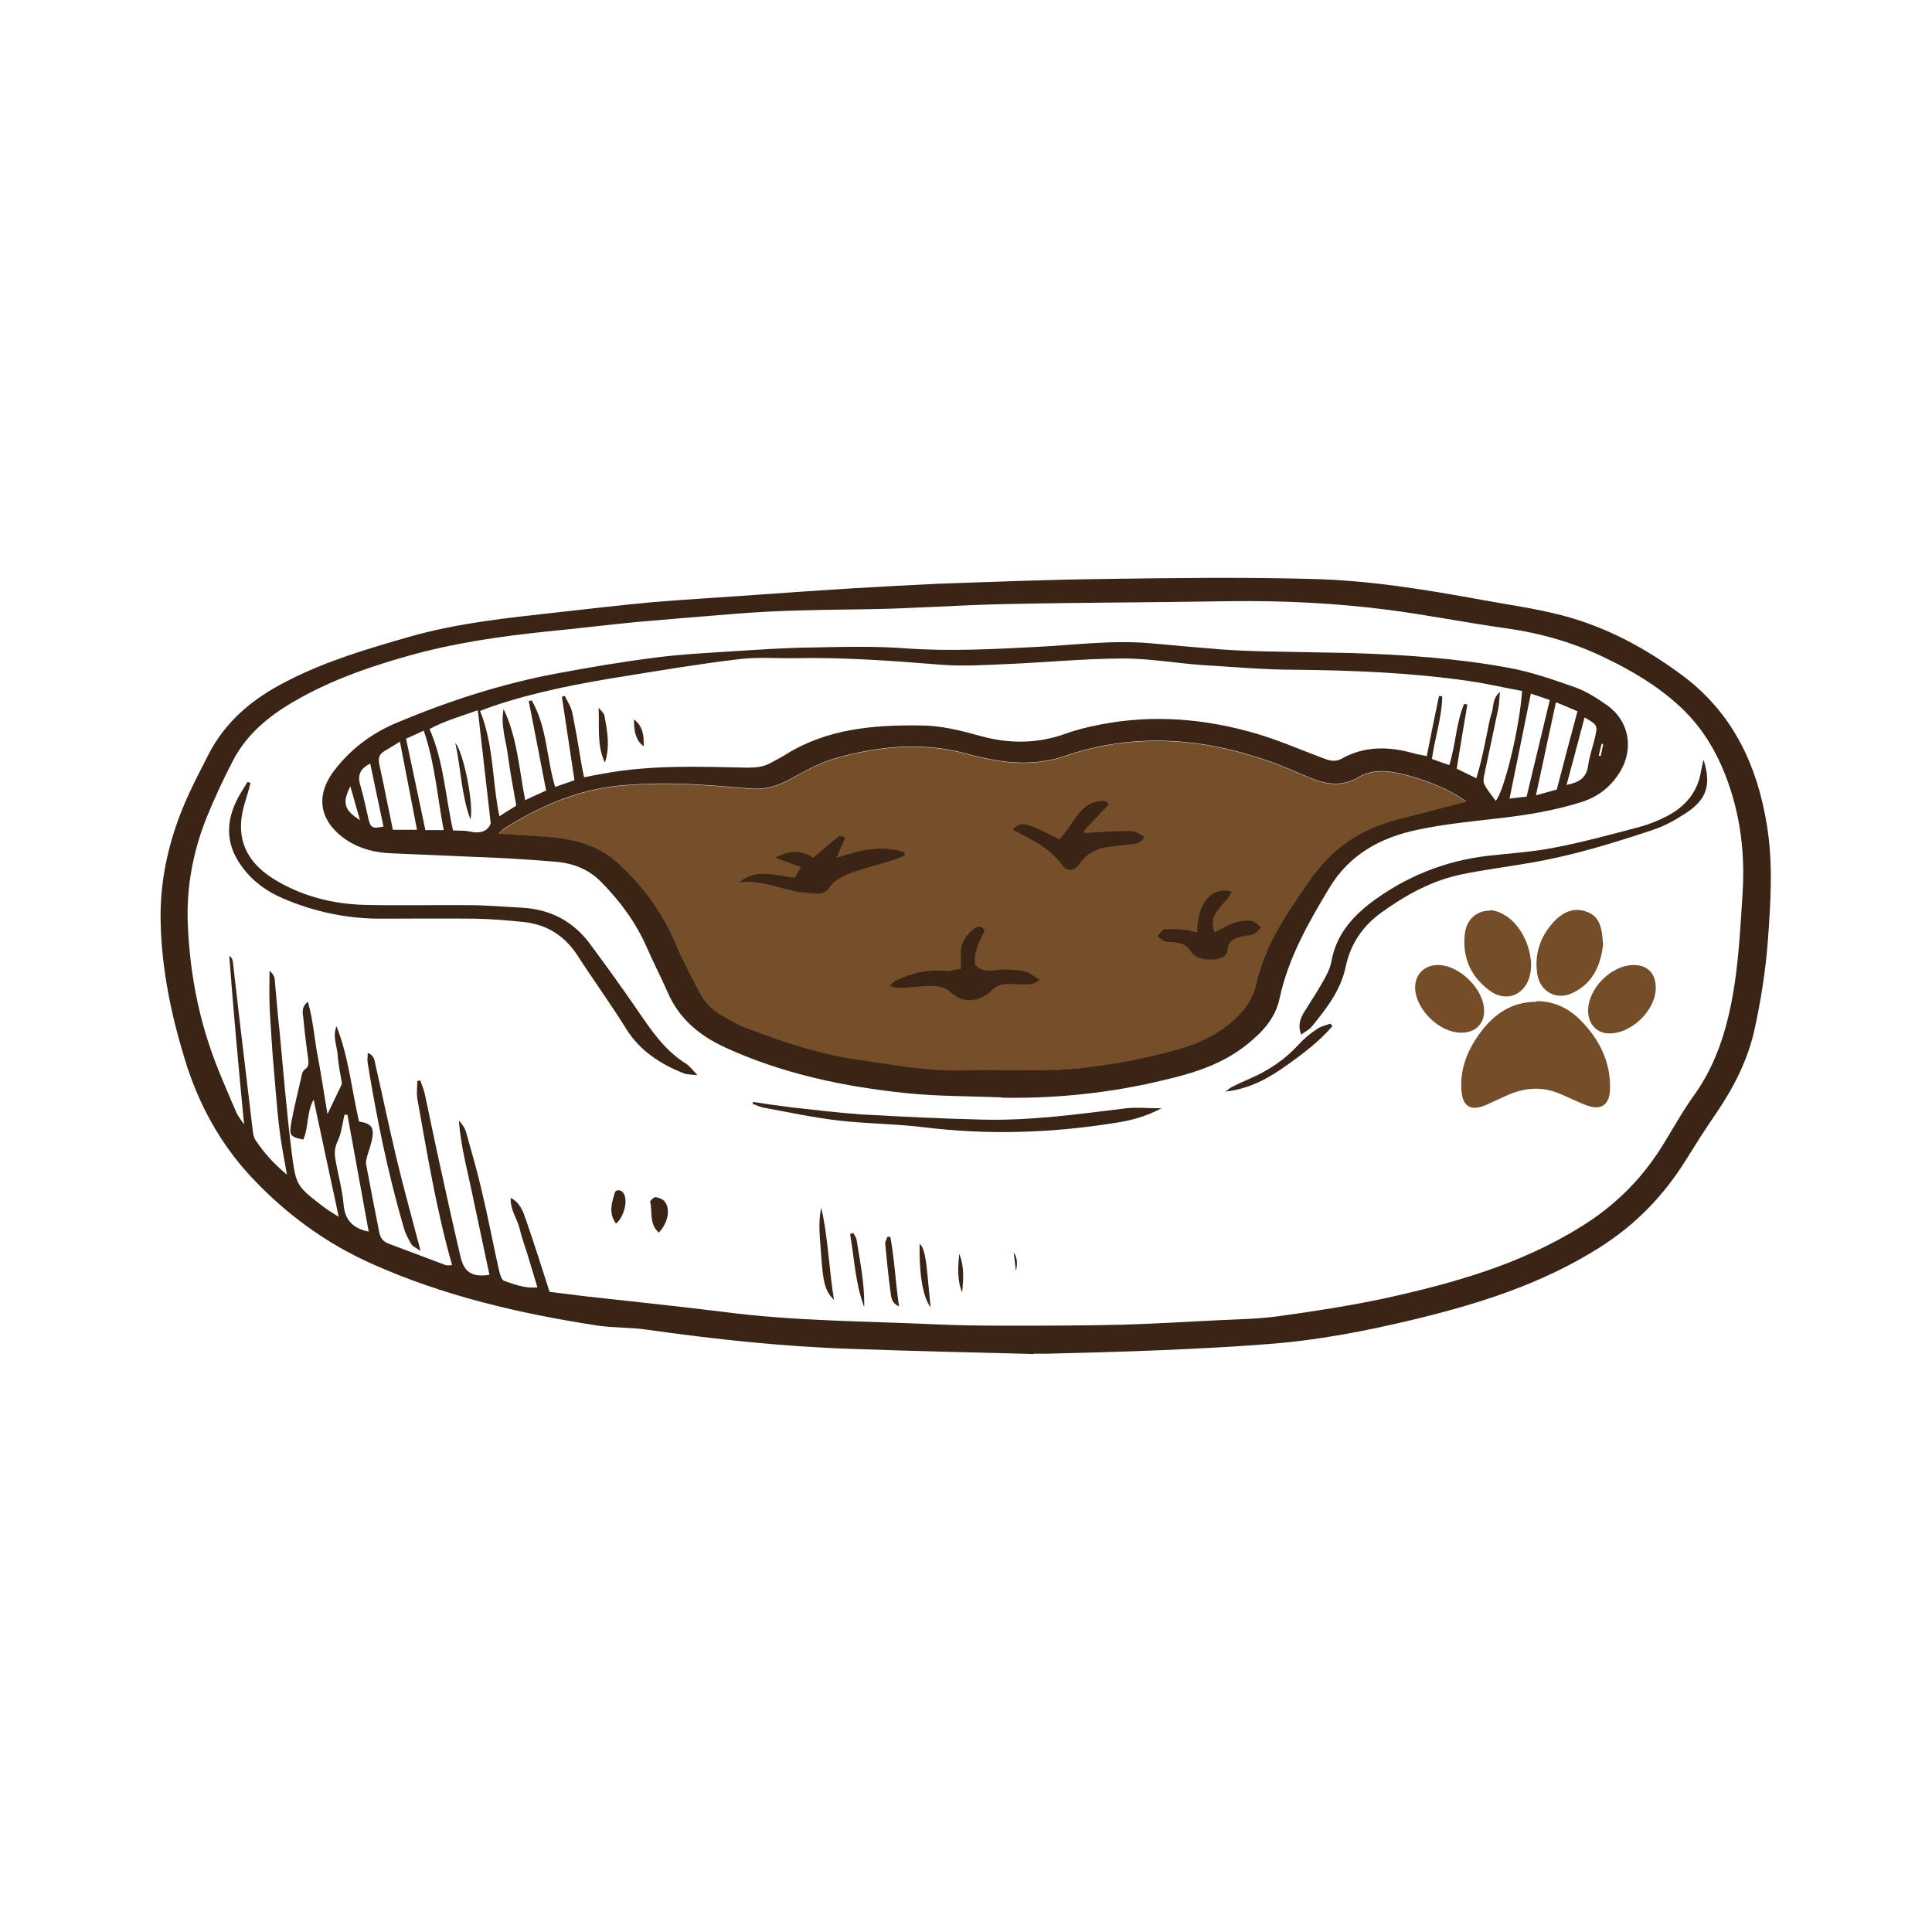 <?xml version="1.0" encoding="UTF-8"?><svg id="Layer_1" xmlns="http://www.w3.org/2000/svg" viewBox="0 0 60 60"><defs><style>.cls-1{fill:#754e29;}.cls-2{fill:#3a2416;}.cls-3{fill:#754f2a;}.cls-4{fill:none;}</style></defs><rect class="cls-4" width="60" height="60"/><path class="cls-3" d="m45.54,24.91c-.46-.38-1.5-.79-2.27-.92-.38-.07-.75-.04-1.07.15-.51.3-.99.24-1.5.03-.4-.17-.8-.35-1.22-.5-2.11-.75-4.24-.92-6.39-.19-.81.28-1.64.26-2.47.08-.21-.04-.41-.09-.62-.15-1.38-.37-2.75-.23-4.1.16-.52.15-1,.45-1.49.7-.35.18-.71.26-1.1.23-.73-.06-1.46-.13-2.2-.15-.63-.02-1.27,0-1.9.06-1.29.13-2.45.64-3.54,1.32-.05.03-.09.08-.18.17.51.03.97.06,1.42.09.85.06,1.65.24,2.3.84.78.72,1.39,1.55,1.8,2.54.21.51.48.99.73,1.48.15.3.39.53.67.69.29.17.59.34.91.45,1.05.39,2.1.75,3.21.91,1.13.17,2.26.38,3.41.35.71-.01,1.41,0,2.12,0,1.44.01,2.84-.21,4.23-.57.67-.17,1.32-.41,1.87-.86.42-.34.74-.73.85-1.27.05-.23.13-.46.21-.69.34-.93.91-1.72,1.46-2.52.66-.96,1.56-1.58,2.69-1.87.71-.18,1.42-.37,2.15-.56Z"/><path class="cls-2" d="m32.11,42.05c-1.89-.05-3.79-.09-5.68-.16-2.13-.07-4.25-.3-6.37-.6-.49-.07-.99-.05-1.48-.12-2.42-.37-4.8-.92-7.05-1.93-1.43-.64-2.66-1.55-3.72-2.68-.98-1.05-1.65-2.28-2.07-3.66-.42-1.37-.71-2.76-.75-4.2-.04-1.34.25-2.61.78-3.83.21-.48.45-.94.69-1.41.54-1.07,1.41-1.78,2.46-2.31,1.2-.62,2.49-1,3.78-1.37,1.5-.43,3.05-.59,4.59-.76,1-.11,1.99-.23,2.99-.32,1.08-.09,2.17-.15,3.25-.23.99-.07,1.97-.14,2.96-.2.87-.05,1.75-.1,2.62-.14,1.72-.06,3.45-.13,5.17-.15,2.15-.03,4.3-.06,6.45,0,1.78.04,3.54.33,5.29.65.83.15,1.68.27,2.49.48,1.38.36,2.62,1.03,3.77,1.89,1.54,1.16,2.29,2.77,2.59,4.61.2,1.2.12,2.42.03,3.64-.07.9-.21,1.79-.4,2.67-.21.99-.66,1.86-1.22,2.68-.32.46-.62.94-.92,1.42-.69,1.11-1.56,2.01-2.68,2.72-1.8,1.14-3.78,1.76-5.82,2.25-1.47.35-2.96.64-4.47.75-1.1.09-2.2.14-3.3.19-1.19.05-2.37.08-3.56.11-.14,0-.28,0-.42,0,0,0,0,0,0,0Zm-15.04-1.93c.37.05.75.09,1.13.14,1.44.16,2.89.31,4.33.49,2.18.28,4.37.28,6.55.38.69.03,1.39.04,2.08.04,1.23,0,2.46,0,3.69-.03,1-.03,2-.09,3-.14.63-.03,1.27-.04,1.9-.13,1.09-.15,2.18-.32,3.26-.55,2.13-.47,4.21-1.05,6.1-2.23,1-.62,1.8-1.4,2.43-2.37.36-.56.67-1.15,1.06-1.69.75-1.04,1.08-2.23,1.27-3.47.14-.95.19-1.91.25-2.87.08-1.34-.11-2.65-.65-3.89-.31-.71-.73-1.33-1.3-1.86-.68-.63-1.47-1.1-2.3-1.5-.98-.48-2.03-.78-3.11-.93-1.22-.17-2.42-.41-3.64-.57-1.63-.21-3.26-.29-4.91-.27-2.33.04-4.67.04-7,.09-1.43.03-2.85.14-4.28.16-1.4.02-2.8.03-4.19.15-1,.08-2,.16-3,.25-.91.09-1.82.2-2.74.29-1.46.15-2.91.36-4.33.76-1.31.37-2.58.82-3.75,1.54-.71.44-1.32.99-1.7,1.74-.29.56-.56,1.14-.8,1.73-.42,1.05-.63,2.14-.59,3.27.05,1.33.27,2.64.7,3.9.23.68.53,1.34.81,2,.06.13.16.25.24.37-.17-1.76-.33-3.5-.46-5.24.07.05.1.11.11.18.07.57.13,1.15.2,1.73.14,1.18.28,2.36.42,3.53.01.11.04.23.1.31.25.37.55.71.96,1.05-.07-.42-.14-.76-.19-1.1-.05-.35-.09-.7-.12-1.05-.03-.35-.06-.7-.09-1.05-.03-.35-.06-.7-.08-1.06-.02-.35-.05-.7-.06-1.06-.01-.34,0-.67,0-1.01.1.08.15.17.16.26.05.53.09,1.07.15,1.6.12,1.26.22,2.53.38,3.79.13,1.04.16,1.04,1,1.69.15.11.31.2.46.3-.27-1.24-.52-2.43-.78-3.64-.22.38-.15.85-.32,1.24-.36-.07-.44-.12-.39-.43.09-.54.23-1.07.35-1.61.01-.05.05-.11.09-.14.13-.09.11-.2.1-.33-.06-.42-.11-.84-.15-1.26-.02-.16-.07-.34.14-.51.17.58.2,1.15.31,1.71.11.57.19,1.14.3,1.78.17-.36.3-.63.45-.94-.04-.26-.11-.56-.13-.87-.02-.3-.17-.6-.04-.92.38.95.47,1.98.7,2.96.37.06.47.17.41.52-.03.18-.1.35-.15.53-.02.09-.06.19-.04.28.13.71.27,1.41.41,2.12.03.16.11.27.28.34.6.22,1.19.45,1.78.67.06.02.13,0,.2,0-.49-1.72-.77-3.45-1.08-5.17-.03-.18,0-.37,0-.55.03,0,.06-.01.09-.02.05.15.12.3.15.46.12.55.23,1.11.35,1.66.25,1.13.49,2.26.76,3.39.11.47.39.61.89.53-.17-.8-.34-1.6-.51-2.4-.16-.79-.38-1.57-.44-2.39.11.11.19.24.23.38.17.61.35,1.22.49,1.84.19.8.34,1.6.52,2.4.03.13.08.33.17.36.32.11.65.24,1.03.2-.1-.34-.2-.65-.29-.96-.09-.3-.2-.59-.27-.89-.08-.3-.29-.57-.27-.93.31.16.39.45.48.7.25.72.48,1.45.73,2.23Zm-6.29-5.5s-.05,0-.08,0c-.07.27-.09.56-.21.81-.1.21-.11.39-.07.6.08.46.21.91.25,1.37.04.5.3.75.78.85-.22-1.22-.44-2.42-.66-3.63Z"/><path class="cls-2" d="m31.12,34.08c-.99-.04-1.98-.03-2.96-.13-1.94-.2-3.85-.6-5.64-1.42-.78-.36-1.41-.87-1.77-1.68-.21-.48-.45-.94-.66-1.42-.34-.78-.83-1.44-1.42-2.04-.39-.4-.89-.59-1.44-.63-.6-.05-1.21-.09-1.82-.12-1.09-.05-2.17-.09-3.26-.14-.49-.02-.95-.13-1.37-.4-.75-.49-1.08-1.28-.4-2.17.51-.67,1.17-1.16,1.93-1.48,1.62-.68,3.28-1.22,5.01-1.54,1.01-.19,2.03-.36,3.05-.49.77-.1,1.55-.14,2.32-.19.82-.05,1.63-.11,2.45-.12,1.02-.02,2.04-.05,3.05.03,1.34.09,2.68.02,4.02-.05,1.18-.06,2.36-.22,3.55-.11.73.07,1.46.13,2.19.19.45.03.9.05,1.35.06.88.02,1.75.03,2.63.05,1.65.05,3.3.16,4.93.46.7.13,1.39.37,2.07.61.35.13.68.34.99.56.67.48.82,1.32.41,2.03-.28.47-.67.79-1.19.96-.84.27-1.7.41-2.57.51-.85.1-1.71.18-2.55.36-1.14.24-2.11.76-2.74,1.81-.65,1.08-1.27,2.17-1.54,3.42-.13.63-.55,1.07-1.03,1.45-.74.59-1.61.87-2.51,1.08-1.67.41-3.37.59-5.09.56Zm14.42-9.18c-.46-.38-1.5-.79-2.27-.92-.38-.07-.75-.04-1.07.15-.51.3-.99.24-1.5.03-.4-.17-.8-.35-1.22-.5-2.11-.75-4.24-.92-6.39-.19-.81.28-1.64.26-2.47.08-.21-.04-.41-.09-.62-.15-1.38-.37-2.75-.23-4.1.16-.52.15-1,.45-1.49.7-.35.18-.71.26-1.1.23-.73-.06-1.46-.13-2.2-.15-.63-.02-1.27,0-1.9.06-1.29.13-2.45.64-3.54,1.32-.05.03-.09.08-.18.17.51.03.97.06,1.42.09.85.06,1.65.24,2.3.84.78.72,1.39,1.55,1.8,2.54.21.51.48.99.73,1.48.15.3.39.53.67.69.29.17.59.34.91.45,1.05.39,2.1.75,3.21.91,1.13.17,2.26.38,3.41.35.71-.01,1.41,0,2.12,0,1.44.01,2.84-.21,4.23-.57.67-.17,1.32-.41,1.87-.86.42-.34.74-.73.85-1.27.05-.23.13-.46.21-.69.34-.93.91-1.72,1.46-2.52.66-.96,1.56-1.58,2.69-1.87.71-.18,1.42-.37,2.15-.56Zm-29.51.1c-.09-.53-.19-1.02-.25-1.5-.06-.49-.24-.97-.14-1.48.42.88.48,1.85.67,2.83.22-.1.42-.2.65-.3-.18-.94-.36-1.86-.54-2.78.03,0,.06-.01.09-.02.48.82.46,1.79.73,2.69.21-.07.39-.14.6-.21-.13-.87-.26-1.73-.39-2.59.03-.01.06-.02.09-.03.08.17.19.33.23.51.11.54.2,1.08.29,1.62.02.13.05.26.08.4.24-.05.44-.09.63-.12,1.47-.27,2.96-.21,4.44-.18.26,0,.5-.02.73-.15.16-.09.33-.17.48-.27,1.28-.79,2.71-.91,4.17-.89.64,0,1.26.16,1.87.33.88.24,1.75.24,2.62-.07.36-.13.73-.22,1.1-.29,1.64-.32,3.27-.18,4.86.29.67.2,1.32.48,1.98.73.21.08.41.17.65.04.71-.4,1.46-.38,2.22-.17.13.04.26.06.42.09.13-.65.25-1.26.38-1.87.03,0,.07.01.1.02-.01.65-.23,1.28-.32,1.94.19.07.36.13.54.19.2-.64.21-1.31.46-1.9.03,0,.07.02.1.02-.11.65-.22,1.3-.33,1.99.19.1.39.19.61.3.07-.25.13-.46.18-.68.05-.22.09-.44.14-.66.05-.23.08-.47.16-.7.06-.19.01-.43.25-.64-.02.22-.02.38-.05.52-.14.68-.29,1.35-.43,2.03-.02.1-.05.23,0,.32.09.18.23.34.35.51.26-.28.74-2.25.82-3.41-.54-.1-1.09-.23-1.65-.31-1.78-.26-3.57-.33-5.37-.35-.99,0-1.98-.09-2.96-.15-.8-.06-1.6-.2-2.4-.2-1.18,0-2.37.12-3.55.17-.72.03-1.44.08-2.16.02-1.49-.12-2.99-.23-4.49-.2-.58.01-1.16-.04-1.73.03-1.19.14-2.38.34-3.56.53-1.38.22-2.76.48-4.09.93-.14.05-.28.1-.4.15.43,1.07.37,2.18.6,3.27.18-.12.33-.21.51-.32Zm-1.2-2.94c-.53.19-1.03.33-1.49.58.45,1.03.49,2.11.73,3.15.19.01.35,0,.5.03.34.08.58,0,.67-.25-.14-1.22-.27-2.35-.4-3.51Zm-1.88,3.71c-.17-.9-.35-1.79-.53-2.74-.19.12-.33.21-.47.29-.18.1-.21.23-.17.42.09.4.17.8.25,1.2.06.27.11.54.17.83h.75Zm-.34-2.83c.21.97.4,1.9.6,2.84h.57c-.2-1.04-.27-2.07-.62-3.09-.21.1-.37.17-.55.25Zm34.93-1.39c-.22,1.1-.44,2.16-.66,3.25.17-.02.35-.04.53-.06.24-1.01.48-1.99.72-3-.17-.06-.36-.12-.59-.2Zm.81,2.96c.21-.81.42-1.61.64-2.42-.26-.11-.46-.2-.67-.28-.21.97-.41,1.91-.62,2.89.24-.07.44-.12.65-.18Zm.29-.13c.4-.08.63-.22.68-.6.04-.29.14-.57.21-.86.09-.4.09-.4-.32-.64-.18.68-.36,1.36-.56,2.1Zm-37.14-.67c-.31.16-.41.36-.31.68.1.34.17.68.25,1.03.07.29.12.32.47.25-.14-.64-.27-1.29-.41-1.95Zm-.32,1.76c-.1-.36-.2-.68-.3-1.05-.26.52-.19.74.3,1.05Zm38.61-2.36s-.03,0-.05-.01c-.03.12-.06.24-.09.37.02,0,.04,0,.06.01.03-.12.05-.25.08-.37Z"/><path class="cls-2" d="m7.78,24.32c-.05.19-.1.37-.16.56-.37,1.15.03,1.95,1.05,2.52.8.45,1.69.67,2.6.7,1.09.03,2.18,0,3.26.01.56,0,1.13.05,1.69.08.87.05,1.58.42,2.1,1.12.52.7,1.03,1.41,1.53,2.14.41.6.82,1.19,1.45,1.58.11.07.2.19.36.36-.2-.02-.31-.02-.41-.05-.73-.29-1.38-.7-1.81-1.4-.48-.77-1.01-1.5-1.5-2.26-.41-.63-.97-.98-1.71-1.05-.49-.05-.99-.09-1.48-.1-1-.01-2.01,0-3.01,0-1.01-.01-1.99-.22-2.93-.62-.5-.21-.93-.51-1.27-.96-.49-.64-.55-1.31-.22-2.03.1-.22.24-.43.37-.64.03.01.06.03.09.04Z"/><path class="cls-2" d="m52.91,23.61c.24.77.09,1.22-.55,1.64-.32.21-.66.4-1.02.52-1.26.42-2.53.81-3.84,1.03-.7.12-1.4.21-2.09.35-.93.19-1.75.64-2.51,1.19-.58.42-.96.97-1.11,1.69-.15.72-.6,1.3-1.06,1.86-.07.09-.19.14-.32.24-.11-.28-.03-.49.08-.68.19-.31.4-.62.58-.94.12-.21.24-.43.28-.66.14-.78.6-1.33,1.19-1.79,1.08-.82,2.3-1.32,3.65-1.48.7-.08,1.41-.12,2.1-.26.89-.17,1.76-.41,2.63-.64.3-.08.59-.2.86-.34.57-.3.95-.75,1.05-1.41.02-.11.05-.21.07-.32Z"/><path class="cls-2" d="m23.37,34.22c.4.06.8.12,1.21.17.73.08,1.46.17,2.19.22,1.24.07,2.48.13,3.73.16,1.5.04,2.99-.17,4.47-.35.34-.04.69,0,1.1,0-.51.27-1,.39-1.49.46-1.95.31-3.9.37-5.87.13-.88-.11-1.78-.11-2.66-.21-.78-.09-1.56-.26-2.33-.4-.12-.02-.23-.08-.35-.12l.02-.06Z"/><path class="cls-2" d="m13.05,38.84c-.13-.09-.24-.13-.28-.21-.09-.15-.18-.32-.23-.5-.49-1.68-.84-3.39-1.12-5.11-.02-.09,0-.19,0-.32.22.08.21.26.25.41.22.96.42,1.93.65,2.89.22.91.47,1.82.74,2.84Z"/><path class="cls-2" d="m41.36,31.89c-.4.46-.89.83-1.38,1.18-.57.41-1.18.75-1.92.83.07-.05.13-.11.21-.15.18-.09.36-.17.54-.25.58-.25,1.09-.59,1.52-1.06.17-.19.37-.35.58-.49.12-.08.27-.11.41-.16.02.03.04.06.06.09Z"/><path class="cls-2" d="m25.51,37.53c.21.92.23,1.85.39,2.84-.28-.28-.34-.53-.4-1.42-.03-.47-.1-.94,0-1.42Z"/><path class="cls-2" d="m20.46,38.28c-.31-.28-.19-.65-.27-.96,0-.03.12-.15.17-.14.1.01.22.06.28.13.19.24.11.66-.18.97Z"/><path class="cls-2" d="m27.65,38.41c.13.7.16,1.41.27,2.16-.23-.1-.24-.27-.26-.41-.07-.51-.12-1.03-.17-1.54,0-.07.05-.14.07-.21.03,0,.06,0,.08,0Z"/><path class="cls-2" d="m26.83,40.57c-.27-.73-.3-1.5-.43-2.25.03,0,.06-.02.1-.03.03.07.09.13.1.2.11.69.25,1.37.24,2.08Z"/><path class="cls-2" d="m28.9,40.6c-.25-.33-.36-1.09-.34-1.97q.17.11.24.93c.03.35.07.69.1,1.04Z"/><path class="cls-2" d="m19.13,38c-.24-.33-.13-.64-.04-.95.03-.12.2-.11.27,0,.15.21.03.74-.23.95Z"/><path class="cls-2" d="m29.88,40.14c-.16-.39-.13-.79-.09-1.2.16.38.13.79.09,1.2Z"/><path class="cls-2" d="m31.55,39.47c-.02-.18-.04-.35-.07-.57q.16.21.07.57Z"/><path class="cls-2" d="m24.68,27.26c.07-.12.13-.21.2-.33-.28-.1-.54-.2-.8-.29.42-.24.82-.24,1.18,0,.28-.24.54-.47.81-.68.02-.02.1.03.18.06-.09.2-.17.39-.27.62.73-.24,1.41-.41,2.1-.17l.02.1c-.15.06-.3.12-.46.17-.38.12-.76.21-1.13.34-.29.1-.58.23-.77.5-.09.14-.24.19-.41.17-.2-.02-.4-.02-.59-.06-.59-.12-1.15-.37-1.78-.29.52-.43,1.1-.22,1.71-.14Z"/><path class="cls-2" d="m30.58,28.9c-.17.34-.35.68-.29,1.07.18.19.39.19.63.16.29-.03.59-.02.88.03.16.03.3.16.49.27-.2.16-.37.14-.53.14-.2,0-.4-.03-.59,0-.11.01-.25.07-.33.15-.38.39-.9.47-1.3.11-.18-.16-.36-.21-.57-.21-.34,0-.67.04-1.01.06-.1,0-.21,0-.33-.08.07-.05.14-.12.22-.16.47-.22.95-.34,1.47-.29.17.02.34-.04.52-.06,0-.21,0-.36,0-.52.01-.32.18-.56.43-.74.1-.07.2-.09.32.07Z"/><path class="cls-2" d="m34.44,24.97c-.26.28-.52.56-.78.83.01.03.03.05.04.08.1-.01.2-.03.3-.03.38-.02.76-.05,1.13-.04.14,0,.27.11.41.17-.1.22-.27.22-.41.24-.18.03-.36.04-.55.06-.43.04-.79.17-1.05.54-.16.23-.39.26-.53.06-.38-.53-.93-.8-1.49-1.08-.02-.01-.03-.04-.05-.06.29-.23.35-.22,1.45.33.12-.16.27-.33.38-.51.25-.39.53-.73,1.06-.68.02.03.05.06.07.09Z"/><path class="cls-2" d="m37.18,28.96c0-.91.45-1.44,1.06-1.27-.14.42-.77.63-.52,1.26.13-.07.24-.12.34-.17.27-.14.55-.23.85-.17.09.02.16.13.25.19-.07.07-.14.17-.23.21-.08.04-.19.04-.29.06-.25.05-.48.09-.52.44-.02.21-.25.28-.46.29-.27,0-.54-.03-.68-.26-.13-.22-.32-.25-.53-.28-.1-.01-.2,0-.29-.03-.08-.03-.14-.11-.21-.16.07-.07.14-.2.22-.21.21-.02.42,0,.63.02.12.01.24.05.39.08Z"/><path class="cls-2" d="m18.78,23.67c-.25-.53-.16-1.11-.19-1.69.06.08.16.15.18.24.09.48.18.96.02,1.45Z"/><path class="cls-2" d="m19.69,22.34c.28.22.31.51.3.84-.22-.17-.31-.42-.3-.84Z"/><path class="cls-2" d="m14.61,25.45c-.28-.75-.29-1.54-.47-2.38.26.31.58,1.91.47,2.38Z"/><path class="cls-1" d="m47.72,31.09c.55,0,1.02.23,1.4.63.57.59.91,1.29.88,2.13-.02.47-.28.64-.72.48-.3-.11-.58-.26-.88-.38-.57-.23-1.12-.16-1.67.1-.2.09-.39.18-.59.27-.44.19-.71.06-.75-.42-.06-.62.14-1.19.49-1.7.44-.65,1.01-1.09,1.84-1.09Z"/><path class="cls-1" d="m46.27,28.27c.16,0,.31.06.46.15.58.33.96,1.28.77,1.92-.17.57-.72.78-1.2.45-.61-.43-.89-1.03-.81-1.78.05-.45.36-.73.78-.73Z"/><path class="cls-1" d="m49.79,29.29c-.07.66-.3,1.24-.96,1.55-.5.24-1.01-.05-1.09-.6-.09-.61.09-1.15.51-1.61.28-.3.63-.47,1.04-.31.42.16.46.55.49.96Z"/><path class="cls-1" d="m45.37,32.07c-.66,0-1.38-.7-1.42-1.35-.03-.45.29-.77.75-.75.65.03,1.37.75,1.39,1.39.02.43-.27.72-.72.71Z"/><path class="cls-1" d="m49.32,31.39c0-.7.72-1.42,1.42-1.42.41,0,.67.25.68.67.03.73-.79,1.51-1.51,1.45-.35-.03-.59-.31-.59-.7Z"/></svg>